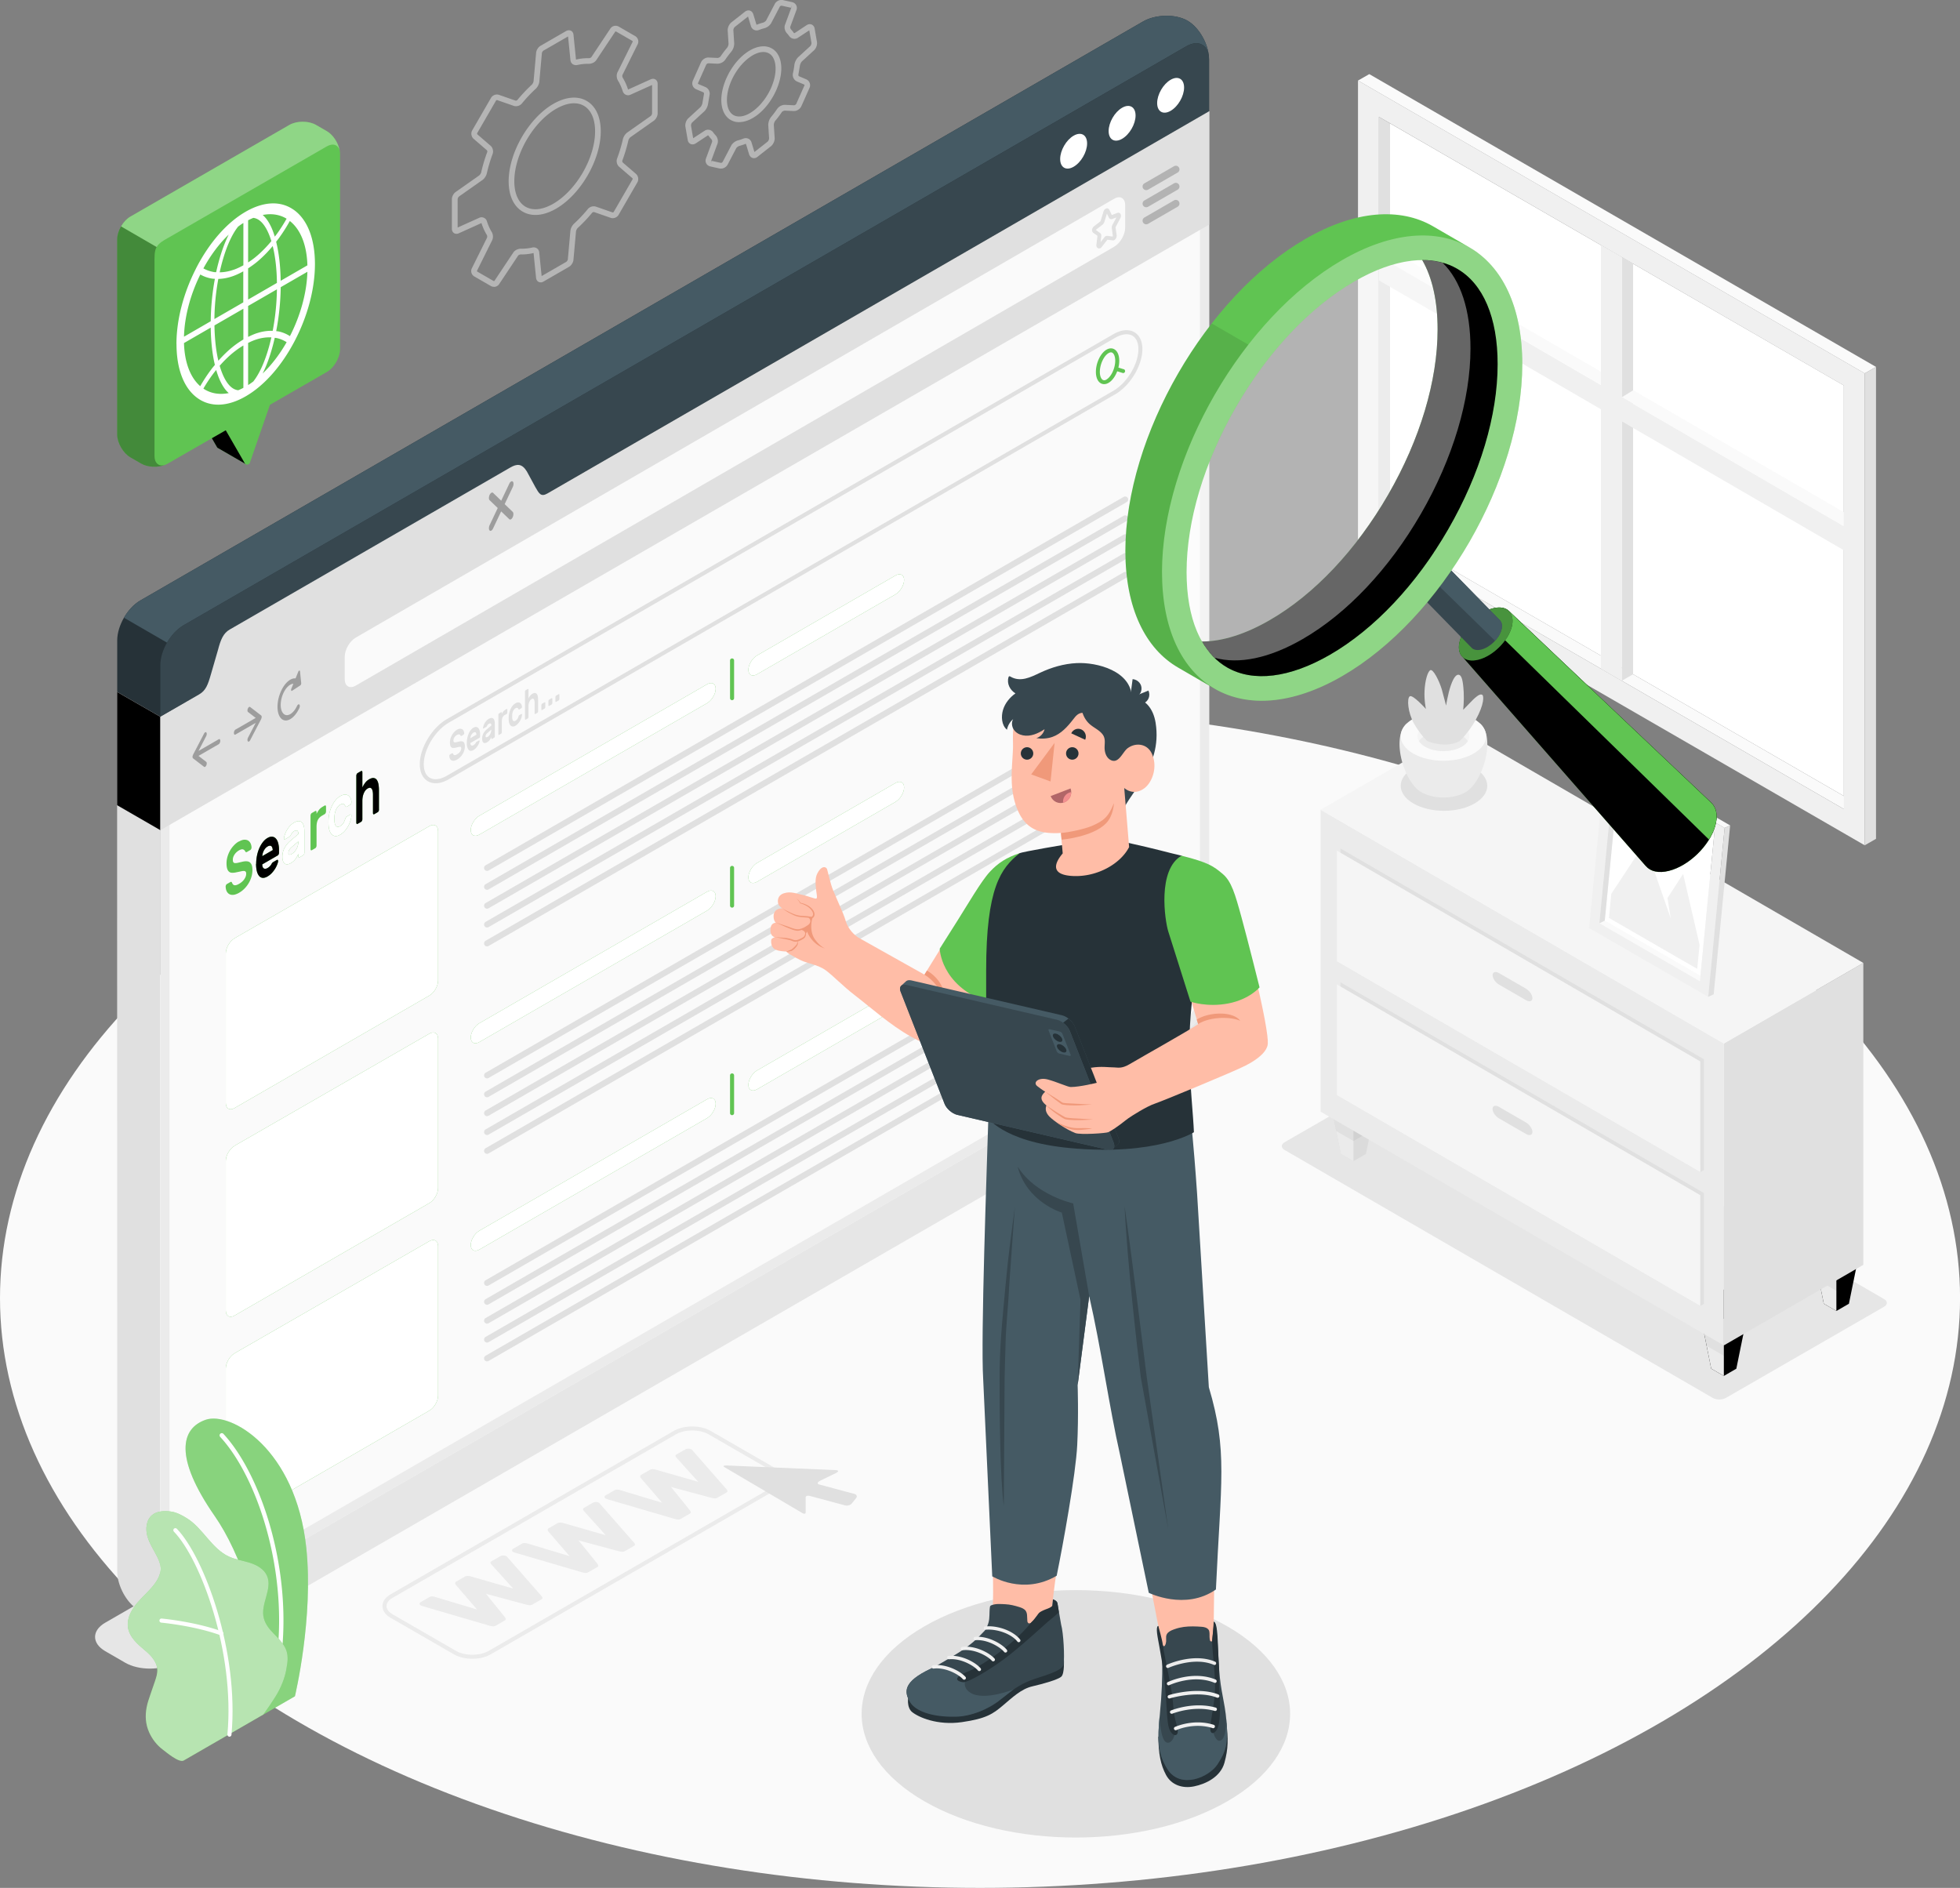 <svg xmlns="http://www.w3.org/2000/svg" viewBox="0 0 376.89 363" xmlns:v="https://vecta.io/nano"><rect x="0" y="0" width="376.89" height="363" fill="#808080" stroke="none"/><style><![CDATA[.Z{fill:#60c452}.a{fill:#e0e0e0}.b{fill:#fff}.c{fill:#fafafa}.d{opacity:.6}.e{fill:#ebebeb}.f{fill:#263238}.g{fill:#37474f}.h{fill:#455a64}.i{fill:#f0f0f0}.j{opacity:.05}.k{opacity:.3}.l{fill:#ffbda7}.m{fill:#f0997a}.n{fill:#f5f5f5}]]></style><ellipse cx="188.45" cy="249.59" rx="188.45" ry="113.41" class="c"/><path d="M237.3 196.61l-3.86-2.23c-2.62-1.51-6.86-1.51-9.47 0L20.23 312.01c-2.6 1.5-2.6 3.96 0 5.47l3.86 2.23c2.6 1.5 6.87 1.5 9.47 0l61.89-35.73 66.63-38.47 75.22-43.43c2.6-1.5 2.6-3.96 0-5.47zm94.59 72.17l30.4-17.52c.71-.41.71-1.07 0-1.48l-82.32-47.67c-.71-.41-1.85-.41-2.56 0l-30.4 17.52c-.71.41-.71 1.07 0 1.48l82.32 47.67c.71.41 1.85.41 2.56 0z" fill="#e6e6e6"/><use href="#B" class="a"/><use href="#B" class="j"/><path d="M331.48 264.56v-10.94l-4.92-2.84 2.49 12.38 2.43 1.4z" class="e"/><path d="M326.56 250.78l1.61 8 3.31 1.91 3.3-1.91 1.62-8-4.92-2.84-4.92 2.84z" class="j"/><use href="#C" class="a"/><use href="#C" class="j"/><path d="M353.12 252.07v-10.94l-4.92-2.85 2.5 12.39 2.42 1.4z" class="e"/><path d="M348.2 238.28l1.61 8 3.31 1.91 3.3-1.9 1.63-8.01-4.93-2.84-4.92 2.84zm-92.86-28.8l2.49 12.39 2.43 1.4 2.4-1.39 2.52-12.4-4.92-2.84-4.92 2.84z" class="j"/><path d="M260.26 223.27v-10.94l-4.92-2.85 2.49 12.39 2.43 1.4z" class="e"/><path d="M255.34 209.48l1.61 8 3.31 1.91 3.29-1.9 1.63-8.01-4.92-2.84-4.92 2.84z" class="j"/><path d="M331.48 258.69l26.82-15.49v-58.05l-26.82 15.49v58.05z" class="a"/><path d="M331.48 200.64l-77.54-44.95v58.06l77.54 44.94v-58.05z" class="e"/><path d="M253.94 155.69l77.54 44.95 26.82-15.49-77.54-44.94-26.82 15.48z" class="n"/><path d="M327.65 229.39l-69.88-40.51v21.3l-.7.41 69.87 40.52.71-.41v-21.31z" class="a"/><path d="M326.94 229.8l-69.87-40.52v21.31l69.87 40.52V229.8z" class="n"/><path d="M293.44 215.83l-5.21-3.01c-.68-.39-1.23-.21-1.23.4s.55 1.42 1.23 1.81l5.21 3.01c.68.39 1.23.21 1.23-.4s-.55-1.42-1.23-1.81zm34.21-12.16l-69.88-40.52v21.31l-.7.4 69.88 40.52.7-.41v-21.3z" class="a"/><path d="M326.94 204.08l-69.87-40.52v21.3l69.88 40.52-.01-21.3z" class="n"/><path d="M293.45 190.11l-5.21-3.01c-.68-.39-1.23-.21-1.23.4s.55 1.42 1.23 1.81l5.21 3.01c.68.39 1.23.21 1.22-.4 0-.61-.55-1.42-1.23-1.81zm-21.67-42.42c-3.25 1.88-3.25 4.92 0 6.8s8.52 1.88 11.77 0 3.25-4.92 0-6.8-8.52-1.88-11.77 0z" class="a"/><path d="M282.85 151.5c2.83-2.89 4.5-10.1 1.73-12.4h-14.05c-2.76 2.29-1.1 9.5 1.73 12.39.02.03.05.05.08.08l.1.1a3.03 3.03 0 0 0 .26.23c.02.02.05.04.07.05.07.05.14.11.21.16.12.09.24.17.37.23 2.33 1.34 6.11 1.34 8.43 0h0c.12-.07.25-.15.37-.24.07-.05.13-.1.2-.15.03-.02.06-.04.08-.07a2.62 2.62 0 0 0 .25-.22c.04-.04.08-.07.11-.11.02-.02.05-.04.07-.07z" class="e"/><path d="M271.75 138.19c-3.21 1.85-3.21 4.85 0 6.7s8.41 1.85 11.61 0c3.21-1.85 3.21-4.85 0-6.7s-8.41-1.85-11.61 0z" class="c"/><path d="M274.02 139.5c-1.95 1.13-1.95 2.95 0 4.08s5.11 1.13 7.06 0 1.95-2.95 0-4.08-5.11-1.13-7.06 0z" class="n"/><path d="M281.09 141.43c-1.95-1.13-5.11-1.13-7.06 0-.54.31-.93.68-1.17 1.07.24.39.63.76 1.17 1.07 1.95 1.13 5.11 1.13 7.06 0 .54-.31.93-.68 1.17-1.07-.24-.39-.63-.76-1.17-1.07z" class="e"/><path d="M274.45 142.51s-1.38-1.31-2.56-3.4-1.4-4.88-.79-5.23c.61-.34 3.09 2.44 3.09 2.44s-.37-1.7-.26-3.56c.1-1.86.56-3.55 1.09-3.89s1.72 2 2.23 3.7l.82 3.1s.35-2.3.92-3.91c.62-1.76 1.18-2.16 1.62-1.99s.72 1 .85 3.35c.09 1.64-.1 3.36-.1 3.36l1.85-1.9c1.07-1.03 1.52-1.17 1.83-.97.3.2.39 1.79-1.26 4.78-1.46 2.64-3.12 4.11-3.12 4.11s-2.29 1.48-6.2 0z" class="a"/><path d="M327.93 188.19l-1.05.5-19.34-11.16 1.04-.51 19.35 11.17z" class="c"/><path d="M308.58 177.02l18.4 10.62 2.68-27.52-18.4-10.62-2.68 27.52z" class="b"/><path d="M305.57,178.44l22.9,13.22,3.16-32.46-22.9-13.22-3.16,32.46Zm4.75-29.49l19.34,11.17-2.78,28.58-19.34-11.17,2.78-28.58Z" class="i"/><path d="M307.54 177.53l1.04-.51 2.68-27.52-.94-.55-2.78 28.58z" class="a"/><path d="M308.73 145.98l1.06-.49 22.9 13.22-1.06.49-22.9-13.22z" class="c"/><path d="M332.69 158.71l-1.06.49-3.16 32.47 1.06-.49 3.16-32.47z" class="a"/><path d="M309.39 176.5l16.97 9.79.45-4.63-3.16-13.63-3.01 4.65.63 3.92-5.02-14.45-6.41 9.71-.45 4.64zm14.52-14.2c.69.4 1.2 1.34 1.12 2.1-.07.76-.7 1.05-1.39.65s-1.19-1.34-1.12-2.1.7-1.05 1.39-.65z" class="i"/><path d="M267.29 102.64l87.26 50.41V74.11l-87.26-50.39v78.92z" class="b"/><path d="M356.68 154.29l-2.13 1.27-89.39-51.64 2.13-1.28 89.39 51.65z" class="c"/><path d="M261.13 106.24l97.44 56.29V71.79l-97.44-56.3v90.75zm4.03-83.77l89.39 51.65v81.45l-89.39-51.65V22.47z" class="i"/><path d="M265.16 103.92l2.13-1.28V23.72l-2.13-1.25v81.45z" class="a"/><path d="M261.13 15.49l2.17-1.24 97.44 56.3-2.17 1.24-97.44-56.3z" class="c"/><path d="M360.74 70.55l-2.17 1.24v90.74l2.17-1.24V70.55z" class="a"/><path d="M352.77 97.47v2.5l-87.61-50.7 2.13-1.28 85.48 49.48z" class="c"/><path d="M314.03 50.68l-2.17-1.25v81.46l2.17-1.24V50.68z" class="a"/><g class="i"><path d="M307.84 47.12l4.02 2.31v81.46l-4.02-2.33V47.12z"/><path d="M265.16 49.27v4.64l89.43 51.91v-4.64l-89.43-51.91z"/></g><path d="M311.86 76.38l2.17-1.33 40.52 23.44v2.69l-42.69-24.8z" class="c"/><path d="M35.25 309.45c-.06.02-1.12.82-3.47 1.05-1.82.18-3.72-.1-5.09-.89-2.31-1.33-4.15-4.68-4.15-7.5l-.02-147.3 8.31 4.8v147.28c0 2 1.01 3.16 2.46 3.16.2 0 1-.06 1.96-.6z" class="a"/><path d="M232.5 190.46c0 2.82-1.96 6.25-4.42 7.66L35.25 309.45c-2.43 1.41-4.41.26-4.41-2.56V137.83l12.17-7.03L168 58.64l64.5-37.25v169.07z" class="c"/><path d="M230.74 24.43v166.03c0 2.19-1.65 5.06-3.54 6.14L34.37 307.94c-.55.32-.92.37-1.09.37-.6 0-.69-.88-.69-1.4V138.84l11.3-6.52 62.84-36.28 62.15-35.88 61.87-35.73m1.75-3.04L168 58.64 43.01 130.8l-12.17 7.03V306.9c0 2 1 3.16 2.45 3.16.59 0 1.26-.19 1.97-.6l192.83-111.33c2.45-1.41 4.42-4.84 4.42-7.66V21.39h0z" class="e"/><path d="M22.54 133.05v-9.92c0-2.82 1.98-6.25 4.42-7.66L219.78 4.14c2.44-1.41 6.28-1.48 8.57-.16s4.15 4.68 4.14 7.5v9.91c.01 2.82-201.66 116.44-201.66 116.44l-8.3-4.78z" class="f"/><path d="M232.45 10.76c-.31-2.29-2.17-3.13-4.37-1.84L35.25 120.26c-1.21.71-2.31 1.92-3.13 3.31l-8.29-4.8c.82-1.39 1.9-2.58 3.12-3.29L219.79 4.14c2.43-1.41 6.27-1.49 8.56-.16 2.1 1.23 3.84 4.13 4.11 6.78z" class="h"/><path d="M232.49 11.47v9.91l-64.5 37.25L43 130.79l-12.17 7.03v-9.91c0-2.82 1.98-6.25 4.41-7.66L228.08 8.92c2.43-1.41 4.41-.27 4.41 2.55z" class="g"/><g class="b"><use href="#D"/><use href="#D" x="-9.33" y="5.38"/><use href="#D" x="-18.65" y="10.75"/></g><use href="#E" class="a"/><use href="#E" opacity=".15"/><path d="M38.33 133.49c1.23-.71 1.65-1.8 2.24-3.88l1.36-4.69c.49-1.88 1-3.17 2.25-3.88l53.97-31.16c1.24-.71 2.21-.79 3.16.77l1.64 3.02c.7 1.22 1.06 1.93 2.29 1.22l41.9-24.19 85.36-49.31v21.8L30.84 159.63v-21.8l7.5-4.34" class="a"/><path d="M42.05 142.15l-3.88 2.24 1.48-2.85c.13-.25.14-.56.03-.7s-.31-.04-.44.21l-2.11 4.05v.02l-.06.15c0 .02-.01.03-.02.05a.76.76 0 0 0-.03.21c0 .07.01.13.03.18 0 .01.01.02.02.03.02.03.03.06.06.08l2.11 1.62c.06.05.13.04.21 0 .09-.05.17-.16.23-.3.11-.27.1-.56-.03-.66l-1.48-1.14 3.88-2.24c.17-.1.31-.4.31-.66s-.14-.4-.31-.3zm3.24-1.87l3.88-2.24-1.48-1.14c-.13-.1-.14-.4-.03-.66.11-.27.31-.4.44-.3l2.11 1.62c.02.02.04.05.06.08 0 .01.01.02.02.03.02.05.03.11.03.18a.76.76 0 0 1-.03.21c0 .02-.01.03-.02.05-.02.05-.03.1-.06.15v.02l-2.11 4.05c-.06.11-.13.2-.21.24-.09.05-.17.04-.23-.03-.11-.13-.1-.45.03-.7l1.48-2.85-3.88 2.24c-.17.1-.31-.03-.31-.3s.14-.56.31-.66zm12.4-11.19c-.02-.23-.23-.2-.33.05l-.53 1.3c-.91-.1-2.01.79-2.75 2.36-.96 2.04-.96 4.44 0 5.37.48.46 1.11.47 1.74.1.63-.36 1.26-1.1 1.74-2.12.12-.26.12-.56 0-.68s-.32 0-.44.26c-.72 1.52-1.89 2.2-2.6 1.5-.72-.69-.72-2.49 0-4.01.51-1.08 1.25-1.72 1.89-1.76l-.4.98c-.1.25 0 .49.15.38l1.58-1.03c.11-.07.19-.27.18-.43l-.23-2.27zm39.36-32.17l1.56-3.29c.18-.39.18-.85 0-1.03s-.48 0-.67.38l-1.56 3.29-1.56-1.5c-.18-.18-.48 0-.67.38-.18.39-.18.85 0 1.03l1.56 1.5-1.56 3.29c-.18.39-.18.85 0 1.03.09.09.21.09.33.02s.24-.21.33-.4l1.56-3.29 1.56 1.5c.09.09.21.09.33.02s.24-.21.33-.4c.18-.39.18-.85 0-1.03l-1.56-1.5z" class="k"/><path d="M66.29 130.59v-4.31c0-1.36.95-3.01 2.13-3.69l145.81-84.37c1.17-.68 2.13-.13 2.13 1.23v4.31c0 1.36-.95 3.01-2.13 3.69L68.42 131.82c-1.18.68-2.13.13-2.13-1.23z" class="c"/><path d="M211.33 47.77c-.07 0-.13-.01-.19-.04-.18-.08-.36-.28-.32-.64l.21-1.75-.82-.59c-.14-.1-.22-.27-.23-.47 0-.28.14-.58.35-.74l1.25-.96s.04-.04.06-.1l.56-1.83c.1-.34.35-.57.63-.59.21-.02.4.1.49.29l.47 1 1.06-.41c.21-.08.42-.03.56.13.18.21.19.55.03.86l-.9 1.7-.03.1.21 1.53c.04.3-.1.6-.27.77-.14.15-.32.22-.49.19l-1.02-.13-1.1 1.41c-.16.2-.34.27-.5.27zm-.6-3.55l.82.59c.17.12.25.34.22.59l-.14 1.16.74-.94c.15-.2.35-.3.56-.27l1.02.13s.04-.09.04-.11l-.21-1.54c-.02-.18.02-.38.11-.55l.79-1.48-.81.31c-.26.1-.53-.01-.65-.26l-.37-.78-.5 1.63c-.06.19-.17.36-.31.47l-1.25.96-.06.1z" class="a"/><g opacity=".2"><path d="M220.41 36.56c-.24 0-.48-.13-.61-.35-.19-.34-.08-.76.26-.96l5.69-3.29c.34-.19.76-.08.96.26.19.34.08.76-.26.96l-5.69 3.29a.73.73 0 0 1-.35.09z"/><use href="#F"/><use href="#F" y="3.28"/></g><g class="Z"><path d="M45.93 161.82c.4-.23.75-.35 1.05-.36s.56.05.76.18.35.32.46.55c.1.24.16.49.17.74a.67.67 0 0 1-.07.31c-.05.1-.11.17-.17.2l-.62.36c-.1.06-.18.07-.23.04s-.1-.08-.14-.16a.69.69 0 0 0-.41-.36c-.18-.06-.45 0-.81.21a2.66 2.66 0 0 0-.44.33c-.14.13-.26.27-.37.43s-.19.32-.25.49-.09.34-.09.52c0 .21.03.37.09.47s.15.16.29.18c.13.02.31 0 .53-.04l.82-.19c.36-.09.67-.13.92-.11.26.01.47.08.63.21a1.2 1.2 0 0 1 .37.56c.08.25.12.56.12.93a4.55 4.55 0 0 1-.18 1.25c-.12.42-.29.82-.51 1.2a5.48 5.48 0 0 1-.81 1.07c-.32.33-.68.61-1.08.84-.33.19-.65.31-.95.37-.3.05-.57.03-.81-.07-.23-.1-.42-.27-.57-.52-.14-.25-.22-.57-.24-.96a.67.67 0 0 1 .07-.31c.05-.1.11-.17.17-.2l.63-.36c.1-.06.18-.08.23-.05.05.02.1.08.13.17.04.1.09.19.15.27s.14.14.24.18c.1.03.23.04.38 0 .15-.03.34-.11.57-.24.18-.1.35-.22.52-.36a2.73 2.73 0 0 0 .44-.46 2.56 2.56 0 0 0 .3-.53 1.53 1.53 0 0 0 .12-.6c0-.21-.04-.34-.13-.42-.08-.08-.21-.12-.38-.11-.17 0-.38.04-.63.1l-.87.18c-.3.06-.56.08-.78.06s-.41-.1-.55-.24c-.15-.14-.25-.33-.33-.59-.07-.26-.11-.59-.11-1a4.43 4.43 0 0 1 .18-1.24 5.34 5.34 0 0 1 .49-1.18 5 5 0 0 1 .75-1.01c.29-.31.6-.56.93-.75z"/><use href="#G"/></g><use href="#G" opacity=".2"/><use href="#H" class="Z"/><use href="#H" opacity=".4" class="b"/><g class="Z"><path d="M61.88 156.87a1.87 1.87 0 0 0-.77.81c-.16.33-.24.78-.24 1.33v3.57a.66.66 0 0 1-.07.3c-.05.1-.1.17-.17.21l-.68.39c-.07.04-.12.03-.17-.01-.05-.05-.07-.12-.07-.22v-6.41a.66.66 0 0 1 .07-.3c.05-.1.1-.17.17-.21l.68-.39c.07-.04.12-.03.17.01.05.05.07.12.07.22v.32c.15-.31.32-.57.49-.8.18-.22.41-.41.69-.58l.4-.23c.07-.04.12-.03.17.01.05.05.07.12.07.22v.91a.66.66 0 0 1-.07.3c-.05.1-.1.17-.17.21l-.58.34z"/><use href="#I"/></g><use href="#I" class="b d"/><use href="#J" class="Z"/><use href="#J" opacity=".2"/><g class="a"><path d="M83.77 150.6c-.55 0-1.05-.13-1.5-.39-1-.58-1.55-1.74-1.55-3.27 0-3.12 2.34-7.01 5.21-8.67l128.14-74c1.53-.88 2.97-1.02 4.05-.4 1 .58 1.55 1.74 1.55 3.27 0 3.12-2.34 7.01-5.22 8.67L86.32 149.82c-.9.52-1.77.78-2.55.78zm132.86-86.33c-.65 0-1.4.23-2.17.67l-128.14 74c-2.66 1.54-4.83 5.13-4.83 8.01 0 1.24.41 2.17 1.17 2.6.82.47 2.02.33 3.28-.4l128.13-74c2.66-1.54 4.83-5.13 4.83-8.01 0-1.24-.41-2.17-1.17-2.6-.32-.18-.69-.27-1.11-.27zM87.84 140.33c.23-.13.43-.2.61-.21.18 0 .32.03.44.11s.21.18.27.32.09.28.1.43c0 .06 0 .12-.04.18-.03.06-.06.1-.1.12l-.36.21c-.06.03-.1.04-.13.02s-.06-.05-.08-.09a.43.43 0 0 0-.23-.21c-.11-.04-.26 0-.47.12a1.57 1.57 0 0 0-.26.19c-.08.08-.15.16-.21.25a1.11 1.11 0 0 0-.14.29c-.03.1-.05.2-.05.3 0 .12.02.21.05.27s.09.09.17.1a1.19 1.19 0 0 0 .31-.02l.48-.11a2.35 2.35 0 0 1 .54-.07.63.63 0 0 1 .37.12c.1.08.17.18.21.33.05.14.07.32.07.54 0 .24-.03.48-.1.72a3.08 3.08 0 0 1-.3.7c-.13.22-.28.43-.47.62s-.39.36-.63.49c-.19.11-.38.18-.55.21-.18.03-.33.02-.47-.04s-.25-.16-.33-.3-.13-.33-.14-.56c0-.06 0-.12.04-.18.03-.06.06-.1.1-.12l.36-.21c.06-.03.1-.04.13-.03s.06.05.08.1.05.11.09.16c.03.05.08.08.14.1s.13.02.22 0a1.07 1.07 0 0 0 .33-.14 2.73 2.73 0 0 0 .3-.21c.1-.08.18-.17.25-.27s.13-.2.18-.31c.04-.11.07-.22.07-.34s-.02-.2-.07-.25-.12-.07-.22-.06c-.1 0-.22.02-.36.06s-.31.07-.5.11a1.47 1.47 0 0 1-.45.04.5.5 0 0 1-.32-.14.74.74 0 0 1-.19-.34c-.04-.15-.06-.34-.06-.58s.03-.48.1-.72.16-.47.28-.68.27-.41.43-.59c.17-.18.35-.32.54-.44z"/><path d="M89.77 142.8a4.48 4.48 0 0 1 .09-.89c.06-.3.14-.57.25-.83s.24-.49.4-.69.33-.36.53-.47c.19-.11.37-.16.53-.14a.63.63 0 0 1 .4.21c.11.12.2.29.26.5s.09.45.09.72v.36c0 .06-.01.12-.04.18s-.06.1-.1.12l-1.73 1c0 .12.02.22.05.3.03.07.08.13.13.16.06.03.12.04.19.03.07 0 .15-.04.22-.08.11-.06.2-.13.27-.21a.91.91 0 0 0 .17-.23l.09-.14c.02-.03.06-.06.1-.08l.41-.24s.07-.02.1 0c.03.03.04.07.04.13 0 .08-.03.19-.08.33a2.87 2.87 0 0 1-.23.47 2.8 2.8 0 0 1-.37.5 2.24 2.24 0 0 1-.51.41c-.19.11-.37.16-.53.15a.55.55 0 0 1-.4-.21c-.11-.13-.19-.31-.25-.53a3.26 3.26 0 0 1-.09-.82zm1.27-1.93c-.1.06-.19.13-.26.22s-.13.18-.18.28-.09.2-.11.3c-.03.1-.04.19-.05.28l1.17-.68c0-.08-.02-.15-.04-.23a.48.48 0 0 0-.09-.19c-.04-.05-.1-.07-.17-.08-.07 0-.16.03-.27.09zm1.84-.92c.01-.12.05-.26.1-.41.05-.16.12-.32.21-.48s.2-.32.34-.47c.13-.15.29-.27.46-.37s.33-.16.48-.17c.14 0 .26.02.37.1.1.08.18.21.23.39.06.18.08.4.08.67v2.34c0 .06-.01.12-.04.18s-.06.1-.1.12l-.39.23s-.07.02-.1 0c-.03-.03-.04-.07-.04-.13v-.26c-.07.2-.18.39-.31.58-.14.19-.31.34-.52.46-.15.09-.28.13-.4.14-.12 0-.22-.02-.3-.09a.6.6 0 0 1-.18-.29c-.04-.13-.06-.28-.06-.46 0-.37.08-.7.25-1.01s.39-.58.68-.81l.84-.71c0-.22-.05-.35-.14-.38-.09-.04-.21-.02-.35.06a.69.69 0 0 0-.2.17c-.05.06-.09.14-.14.23-.03.06-.06.11-.09.14s-.05.05-.09.07l-.48.28s-.06.02-.09 0c-.02-.02-.03-.06-.03-.11zm.86 1.75c.12-.07.22-.15.31-.26.09-.1.17-.22.23-.34s.11-.24.14-.37c.03-.12.05-.24.05-.35v-.08l-.7.6c-.14.12-.24.23-.31.34a.69.69 0 0 0-.09.34c0 .11.04.17.11.18.07 0 .16-.01.26-.07zm3.35-4.24a1.02 1.02 0 0 0-.45.47c-.09.19-.14.45-.14.77v2.07c0 .06-.01.12-.04.18s-.06.1-.1.12l-.39.23s-.07.02-.1 0c-.03-.03-.04-.07-.04-.13v-3.71c0-.06.01-.12.04-.17.03-.06.06-.1.1-.12l.39-.23s.07-.02.1 0c.03.03.04.07.04.13v.18c.09-.18.19-.33.29-.46s.24-.24.4-.34l.23-.13s.07-.02.1 0c.03.03.04.07.04.13v.53c0 .06-.01.12-.04.18s-.06.1-.1.12l-.34.19zm1.41.02l-.01.28.01.27a1.17 1.17 0 0 0 .07.38c.04.1.09.16.14.2.06.04.12.06.19.05.07 0 .14-.03.21-.07a.96.96 0 0 0 .22-.16c.06-.06.11-.11.15-.18a1.28 1.28 0 0 0 .11-.2l.09-.22.07-.18c.03-.06.06-.11.1-.13l.39-.23s.07-.02.1 0 .04.07.04.13c0 .11-.03.26-.08.45a2.75 2.75 0 0 1-.23.59 3.4 3.4 0 0 1-.39.6c-.16.19-.35.35-.57.48-.19.11-.36.16-.51.15-.15 0-.28-.07-.4-.17-.11-.1-.2-.25-.26-.43s-.1-.39-.12-.63l-.01-.31.01-.33c.01-.25.05-.51.11-.77.07-.26.15-.51.26-.74a2.93 2.93 0 0 1 .4-.63 1.9 1.9 0 0 1 .51-.44c.22-.13.41-.19.57-.18s.29.06.39.15.18.2.23.33a1.31 1.31 0 0 1 .08.36c0 .06 0 .11-.04.17-.03.06-.06.1-.1.12l-.39.23s-.07.02-.1-.02c-.03-.03-.05-.07-.07-.1-.03-.05-.06-.09-.09-.12s-.06-.06-.11-.07c-.04-.02-.09-.02-.15 0-.06.01-.13.04-.22.09-.07.04-.14.1-.21.17s-.13.16-.19.27-.1.23-.14.37-.06.29-.07.46zm4.97-.73c0 .06-.01.12-.04.18s-.06.1-.1.12l-.39.23s-.07.02-.1 0c-.03-.03-.04-.07-.04-.13v-2.02c0-.32-.05-.55-.14-.68-.1-.14-.25-.15-.45-.03-.18.1-.33.28-.43.54-.11.25-.16.54-.16.86v2.02c0 .06-.01.12-.04.18s-.06.1-.1.12l-.39.23s-.07.02-.1 0c-.03-.03-.04-.07-.04-.13v-5.23c0-.06.01-.12.04-.18s.06-.1.1-.12l.39-.23s.07-.02.1 0c.03.03.04.07.04.13v1.7c.09-.19.19-.37.32-.53a1.3 1.3 0 0 1 .43-.38c.21-.12.39-.17.53-.15a.48.48 0 0 1 .34.21c.09.12.15.28.18.49a3.62 3.62 0 0 1 .05.68v2.14z"/><use href="#K"/><use href="#K" x="1.35" y="-0.78"/><use href="#K" x="2.7" y="-1.56"/></g><g class="Z"><path d="M216.09 71l-1.03-.32c.11-.44.16-.88.16-1.32 0-1.05-.34-1.85-.94-2.2-.44-.26-.97-.23-1.5.07-1.15.66-2.05 2.54-2.05 4.27 0 1.05.34 1.85.94 2.19a1.24 1.24 0 0 0 .65.17c.27 0 .56-.08.85-.25.69-.4 1.29-1.24 1.66-2.22l1.03.32s.08.02.11.02a.37.37 0 0 0 .36-.27.39.39 0 0 0-.25-.48zm-3.3 1.97c-.29.17-.53.19-.74.07-.34-.2-.56-.79-.56-1.53 0-1.44.77-3.09 1.67-3.61.17-.1.32-.15.46-.15.1 0 .19.02.27.07.34.2.56.79.56 1.53 0 1.44-.77 3.09-1.67 3.61z"/><use href="#L"/></g><use href="#L" class="b d"/><use href="#M" class="Z"/><use href="#M" class="b d"/><use href="#N" class="Z"/><use href="#N" class="b d"/><use href="#O" class="Z"/><g class="a"><use href="#P"/><use href="#P" y="3.63"/><use href="#P" y="7.26"/><use href="#P" y="10.88"/><use href="#P" y="14.51"/></g><use href="#L" y="39.9" class="Z"/><use href="#L" y="39.9" class="b d"/><use href="#M" y="39.89" class="Z"/><use href="#M" y="39.89" class="b d"/><use href="#N" y="39.9" class="Z"/><use href="#N" y="39.9" class="b d"/><use href="#O" y="39.89" class="Z"/><g class="a"><use href="#P" y="39.89"/><path d="M93.66 210.98a.56.56 0 0 1-.5-.29c-.16-.28-.06-.63.21-.79l122.7-70.84c.28-.16.63-.06.79.21.16.28.06.63-.21.79L93.95 210.9c-.09.05-.19.08-.29.08z"/><use href="#P" y="47.15"/><use href="#P" y="50.78"/><use href="#P" y="54.4"/></g><use href="#L" y="79.8" class="Z"/><use href="#L" y="79.8" class="b d"/><use href="#Q" class="Z"/><use href="#Q" class="b d"/><use href="#N" y="79.8" class="Z"/><use href="#N" y="79.8" class="b d"/><use href="#O" y="79.79" class="Z"/><g class="a"><use href="#P" y="79.79"/><path d="M93.66 250.88a.56.56 0 0 1-.5-.29c-.16-.28-.06-.63.21-.79l122.7-70.84c.28-.16.63-.06.79.21.16.28.06.63-.21.79L93.95 250.8c-.09.05-.19.08-.29.08z"/><use href="#P" y="87.05"/><use href="#P" y="90.68"/><use href="#P" y="94.3"/></g><use href="#R" class="Z"/><use href="#R" class="k"/><path d="M65.39 29.63c0-1.63-1.14-3.61-2.55-4.42l-2.08-1.2c-1.41-.81-3.69-.81-5.1 0L25.08 41.63c-1.41.81-2.55 2.79-2.55 4.42v37.47c0 1.63 1.14 3.61 2.55 4.42l2.08 1.2c1.41.81 3.69.81 5.1 0l11.15-6.41 3.65 6.33a.55.55 0 0 0 .99-.09l3.86-11.14 10.93-6.3c1.41-.81 2.55-2.79 2.55-4.42V29.63z" class="Z"/><path d="M22.53 83.52c0 1.63 1.14 3.61 2.55 4.42l2.08 1.2c1.27.74 3.26.8 4.67.21-1.2.45-2.12-.22-2.12-1.68V50.89c0-1.49-.06-2.6.41-3.4l-6.84-3.97c-.46.8-.75 1.7-.75 2.52v37.47z" class="k"/><g class="b"><path d="M65.3 28.9c-.3-1.08-1.29-1.43-2.46-.75L32.26 45.78c-.7.4-1.69.91-2.14 1.72l-6.84-3.96c.46-.81 1.1-1.5 1.8-1.9l30.57-17.63c1.42-.81 3.7-.81 5.11 0l2.08 1.2c1.2.69 2.21 2.24 2.46 3.69z" class="k"/><path d="M33.94 66.14c0 4.74 1.38 8.4 3.9 10.3 2.51 1.9 5.86 1.82 9.41-.24 3.56-2.05 6.9-5.83 9.41-10.63s3.9-10.06 3.9-14.8-1.38-8.4-3.9-10.3c-.03-.03-.07-.05-.11-.08-.07-.05-.14-.1-.21-.14-2.47-1.67-5.7-1.5-9.1.46-3.54 2.04-6.87 5.8-9.38 10.58l-.03.06c-.06.11-.12.22-.17.34-2.4 4.71-3.73 9.85-3.73 14.47zM45.8 43.56c.29-.22.59-.43.89-.62.04-.02.07-.04.11-.07v8.14c-.55.3-1.09.57-1.63.77-.09.04-.18.07-.26.09-.92.32-1.81.48-2.67.49a35.9 35.9 0 0 1 .79-3.02c.78-2.53 1.74-4.5 2.77-5.79zm-3.38 5.51c-.32 1.04-.61 2.14-.86 3.27-.11-.01-.23 0-.34-.02-.07 0-.15-.02-.23-.04a6.21 6.21 0 0 1-1.88-.67c1.4-2.56 3.05-4.77 4.87-6.5-.57 1.14-1.1 2.47-1.56 3.97zm5.29 2.53c.58-.38 1.16-.79 1.73-1.26.08-.07.17-.14.27-.23.94-.81 1.86-1.75 2.73-2.8.5 2 .78 4.42.81 7.09l-5.54 3.2v-6.01zm5.54 4.04a46.3 46.3 0 0 1-.81 7.97 8.56 8.56 0 0 0-2.73.36c-.1.03-.19.06-.27.08-.57.18-1.14.44-1.73.73v-5.95l5.54-3.2zm-6.46 9.64c-.58.35-1.17.74-1.74 1.18-.11.08-.19.15-.27.21-.96.77-1.9 1.68-2.79 2.69-.46-1.93-.71-4.25-.75-6.79l5.56-3.21v5.91zm-5.56-3.93a45.6 45.6 0 0 1 .75-7.72c.9-.02 1.83-.19 2.79-.53l.27-.1c.57-.22 1.16-.5 1.74-.83v5.97l-5.56 3.21zm7.46-19.46c1.03.1 1.99.96 2.77 2.59.27.56.51 1.19.72 1.88a23.33 23.33 0 0 1-2.62 2.71c-.08.07-.17.14-.26.22-.52.44-1.05.82-1.59 1.17v-8.1s.06-.03.09-.05a11.75 11.75 0 0 1 .89-.41zm1.81-.55c1.7-.34 3.27-.1 4.61.71a31.11 31.11 0 0 1-1.73 2.74c-.08.11-.15.21-.23.31-.1.14-.21.27-.31.4-.23-.74-.48-1.42-.77-2.01-.47-.96-.99-1.68-1.57-2.16zm5.23 1.15c2.08 1.64 3.27 4.64 3.38 8.53l-5.14 2.97c-.04-2.83-.34-5.39-.87-7.51l.45-.58c.08-.1.16-.21.24-.33a30.39 30.39 0 0 0 1.94-3.08zm3.38 9.76c-.12 4.11-1.37 8.5-3.36 12.38a6.5 6.5 0 0 0-1.95-.85 2.05 2.05 0 0 0-.24-.05c-.15-.03-.3-.04-.45-.06a48.03 48.03 0 0 0 .87-8.45l5.14-2.97zm-3.99 13.54c-1.31 2.29-2.87 4.36-4.62 6.03.57-1.14 1.1-2.47 1.56-3.97a35.06 35.06 0 0 0 .77-2.9c.1.02.21.02.31.04.08.02.15.03.23.05.62.15 1.2.41 1.74.75zm-6.43 7.57c-.29.22-.59.43-.89.62l-.09.06v-8.1c.53-.27 1.07-.5 1.59-.67.09-.03.17-.05.26-.08.91-.26 1.78-.36 2.62-.32-.21.93-.45 1.84-.72 2.71-.78 2.53-1.74 4.5-2.77 5.79zm-2.89 1.67c-1.03-.1-1.99-.96-2.77-2.59-.3-.62-.56-1.33-.79-2.11.86-.98 1.75-1.85 2.67-2.59.08-.07.17-.13.26-.2a15.15 15.15 0 0 1 1.63-1.11v8.14s-.07.04-.11.06a11.75 11.75 0 0 1-.89.41zm-1.81.55c-1.86.37-3.53.05-4.88-.86.59-1.01 1.22-1.97 1.89-2.86.08-.11.16-.21.23-.3.11-.14.23-.28.34-.42.25.85.53 1.61.86 2.28.47.96.99 1.68 1.56 2.16zm-5.49-1.33c-1.86-1.62-3.01-4.49-3.12-8.29l5.14-2.97c.04 2.69.31 5.13.8 7.17l-.47.57a5.33 5.33 0 0 0-.24.32c-.75.99-1.45 2.06-2.1 3.19zm-3.12-9.52c.1-3.84 1.21-8.05 3.14-11.95a6.48 6.48 0 0 0 2.09.76c.08.01.16.03.24.04.15.02.31.02.47.03-.49 2.63-.77 5.41-.8 8.16l-5.14 2.97z"/></g><g opacity=".55" class="a"><path d="M94.98 55.15a1.2 1.2 0 0 1-.6-.16l-3.17-1.83c-.55-.32-.76-1.01-.48-1.57l2.92-5.88c.06-.13.04-.39-.04-.53a10.37 10.37 0 0 1-1.03-2.29l-4.36 1.97c-.32.14-.65.13-.92-.04-.26-.17-.41-.47-.41-.82v-5.68c0-.52.31-1.12.74-1.41l4.49-3.16c.16-.11.37-.42.41-.63.29-1.27.67-2.58 1.16-3.88.04-.11 0-.3-.09-.37l-2.53-2.18c-.45-.39-.57-1.1-.27-1.62l3.62-6.26a1.32 1.32 0 0 1 1.54-.57l3.16 1.1c.1.03.29-.02.36-.11a31.43 31.43 0 0 1 2.78-2.95c.15-.14.32-.47.34-.67l.49-5.47c.05-.52.41-1.08.86-1.34l4.92-2.84c.31-.17.64-.19.92-.05s.46.43.49.77l.48 4.78c.85-.21 1.7-.29 2.49-.27.17-.01.4-.11.48-.23l3.64-5.47c.35-.53 1.05-.69 1.6-.38l3.17 1.83c.55.32.76 1.01.48 1.57l-2.92 5.89c-.06.13-.04.39.04.53a10.37 10.37 0 0 1 1.03 2.29l4.36-1.97c.32-.14.65-.13.92.04.26.17.41.47.41.82v5.68c0 .52-.31 1.12-.73 1.42l-4.49 3.16c-.16.11-.36.42-.41.63-.29 1.28-.68 2.58-1.16 3.88a.39.39 0 0 0 .09.37l2.53 2.18c.45.39.57 1.1.28 1.62l-3.62 6.26c-.3.52-.97.77-1.54.57l-3.16-1.1c-.1-.03-.29.02-.37.11-.88 1.07-1.82 2.06-2.78 2.94-.15.14-.32.47-.34.67l-.49 5.47c-.05.52-.41 1.08-.86 1.34l-4.92 2.84c-.3.18-.64.19-.92.05s-.46-.43-.49-.77l-.48-4.78c-.85.21-1.69.29-2.49.27-.16.02-.4.11-.48.23l-3.64 5.47c-.23.35-.61.54-1 .54zm-2.37-13.37a1.07 1.07 0 0 1 .43.09c.28.12.5.37.59.68.24.75.55 1.44.92 2.05.28.46.32 1.13.09 1.59l-2.92 5.88s0 .11.04.14l3.17 1.83s.11 0 .14-.03l3.64-5.47c.29-.43.89-.71 1.42-.72a9.22 9.22 0 0 0 2.24-.23c.32-.07.64 0 .89.17.25.18.4.45.43.77l.46 4.55 4.72-2.72a.82.82 0 0 0 .32-.49l.49-5.47c.04-.47.33-1.05.69-1.38.93-.85 1.83-1.81 2.68-2.84.36-.44 1.04-.63 1.57-.44l3.16 1.1c.07.02.19-.02.23-.09l3.62-6.26c.04-.07.02-.19-.04-.24l-2.53-2.18c-.43-.37-.6-1.05-.4-1.58.47-1.26.84-2.52 1.12-3.74.11-.47.46-1.01.85-1.28l4.49-3.16c.13-.09.27-.36.27-.52v-5.45l-4.17 1.88a1.04 1.04 0 0 1-.88 0c-.28-.13-.5-.37-.59-.68-.24-.75-.55-1.44-.92-2.05-.28-.46-.32-1.13-.09-1.59l2.92-5.88s0-.11-.04-.14l-3.17-1.83s-.11 0-.14.03l-3.64 5.47c-.28.43-.87.71-1.42.72a9.27 9.27 0 0 0-2.24.23c-.31.07-.64 0-.89-.17-.25-.18-.4-.45-.43-.77l-.46-4.55-4.72 2.72c-.14.08-.3.33-.31.49l-.49 5.47c-.04.47-.33 1.05-.69 1.38-.93.85-1.83 1.81-2.68 2.84-.36.44-1.04.63-1.57.44l-3.16-1.1c-.07-.02-.19.02-.23.09l-3.62 6.26c-.04.07-.02.19.04.24l2.53 2.18c.43.37.6 1.05.4 1.58-.47 1.26-.84 2.52-1.12 3.74-.11.47-.46 1.01-.85 1.28l-4.49 3.16c-.13.09-.27.36-.27.52v5.45l4.17-1.88a1.06 1.06 0 0 1 .46-.1zm10.35-.45c-.89 0-1.71-.21-2.44-.63-1.75-1.01-2.71-3.09-2.71-5.85 0-5.47 3.85-12.13 8.58-14.87 2.4-1.38 4.68-1.59 6.42-.58 1.75 1.01 2.71 3.09 2.71 5.85 0 5.47-3.85 12.14-8.58 14.87h0c-1.4.81-2.75 1.21-3.99 1.21zm7.42-21.47c-1.04 0-2.21.36-3.44 1.06-4.43 2.56-8.04 8.8-8.04 13.92 0 2.36.77 4.1 2.16 4.91 1.39.8 3.28.6 5.33-.58h0c4.43-2.56 8.04-8.8 8.04-13.92 0-2.36-.77-4.1-2.16-4.91-.56-.32-1.2-.48-1.89-.48z"/></g><g opacity=".55" class="a"><path d="M138.62 32.42c-.1 0-.2-.01-.29-.03l-1.75-.39c-.33-.07-.61-.28-.77-.57s-.18-.63-.06-.95l1.18-3.2c.05-.14-.02-.4-.16-.54a5.02 5.02 0 0 1-.5-.62c0-.01-.09-.13-.18-.07l-2.32 1.53c-.31.2-.66.24-.96.11s-.51-.41-.57-.78l-.44-2.53c-.1-.55.14-1.26.56-1.64l2.32-2.13c.17-.16.36-.55.39-.81l.3-1.75c.03-.12-.04-.27-.15-.31l-1.36-.58c-.3-.13-.54-.37-.66-.68a1.25 1.25 0 0 1 .02-.95l1.58-3.55c.25-.55.87-.96 1.49-.92l1.68.08c.19 0 .48-.14.59-.3.39-.58.81-1.13 1.25-1.65.16-.19.3-.59.28-.82l-.16-2.49c-.03-.56.27-1.23.71-1.58l2.62-2.06c.29-.22.63-.3.94-.2s.55.36.66.71l.59 1.96s.06.05.1.03c.38-.16.77-.28 1.15-.38.24-.06.55-.29.64-.47l1.64-3.13a1.48 1.48 0 0 1 1.59-.74l1.75.39c.33.07.61.28.77.57s.18.63.06.95l-1.18 3.2c-.05.14.02.4.15.54a5.02 5.02 0 0 1 .5.62c0 .01.09.12.18.07l2.32-1.53c.31-.2.66-.24.96-.11s.51.41.57.78l.44 2.53c.1.55-.14 1.26-.56 1.64l-2.32 2.13c-.17.16-.36.55-.39.81l-.3 1.75a.29.29 0 0 0 .15.31l1.36.58c.3.13.54.37.66.68a1.25 1.25 0 0 1-.02.95l-1.58 3.55c-.25.55-.88.95-1.49.92l-1.68-.08c-.2.01-.48.14-.59.3-.39.58-.81 1.13-1.25 1.65-.16.19-.3.59-.28.82l.16 2.49c.04.55-.27 1.23-.7 1.58l-2.62 2.06c-.29.23-.63.3-.94.2s-.55-.36-.66-.71l-.59-1.96s-.06-.05-.1-.03c-.38.15-.77.28-1.15.38-.23.06-.55.29-.64.47l-1.64 3.13c-.25.47-.77.77-1.3.77zm-2.47-7.48c.39 0 .77.19 1.02.55.12.18.26.34.4.49.43.45.59 1.14.39 1.67l-1.18 3.2-.08.6.12-.53 1.75.39c.13.03.32-.06.39-.18L140.6 28c.27-.52.88-.91 1.34-1.02.33-.08.67-.2 1.01-.33.32-.13.66-.12.96.02a1.15 1.15 0 0 1 .6.71l.56 1.85 2.53-1.99a.98.98 0 0 0 .29-.65l-.16-2.49a2.52 2.52 0 0 1 .53-1.59c.41-.49.81-1.02 1.18-1.57.33-.48.96-.81 1.55-.78l1.68.08c.15.01.38-.13.44-.27l1.58-3.55s.01-.08 0-.1c0-.02-.03-.05-.07-.07l-1.36-.58c-.59-.25-.93-.92-.79-1.56.13-.55.22-1.1.28-1.63.06-.52.37-1.15.74-1.49l2.32-2.13c.14-.13.25-.46.22-.65l-.41-2.38-2.2 1.44c-.55.36-1.29.21-1.68-.35-.12-.18-.26-.34-.4-.49-.43-.45-.59-1.14-.39-1.67l1.18-3.2.08-.6-.12.53-1.75-.39c-.13-.03-.32.06-.39.18l-1.64 3.13c-.27.52-.88.91-1.34 1.02-.33.08-.67.2-1.01.33-.32.13-.66.12-.96-.02a1.15 1.15 0 0 1-.6-.71l-.56-1.85-2.53 1.99c-.16.12-.3.45-.29.65l.16 2.49a2.52 2.52 0 0 1-.53 1.59c-.41.49-.81 1.02-1.18 1.57a1.89 1.89 0 0 1-1.55.78l-1.68-.08h-.01a.55.55 0 0 0-.43.27l-1.58 3.55s-.01.08 0 .1c0 .02.03.05.07.07l1.36.58c.59.25.93.92.79 1.56l-.28 1.63c-.06.52-.37 1.15-.74 1.49l-2.32 2.13c-.14.13-.25.46-.22.65l.41 2.38 2.2-1.44a1.16 1.16 0 0 1 .66-.2zm5.98-1.45c-.42 0-.83-.07-1.2-.22-1.13-.43-1.89-1.48-2.14-2.94-.54-3.15 1.44-7.62 4.41-9.96 1.68-1.32 3.43-1.78 4.81-1.25 1.13.43 1.89 1.48 2.14 2.94.54 3.15-1.44 7.62-4.41 9.96-1.22.96-2.48 1.46-3.61 1.46zM146.79 10c-.87 0-1.89.42-2.92 1.23-2.69 2.12-4.49 6.12-4.01 8.92.19 1.08.69 1.81 1.45 2.1 1.01.39 2.37 0 3.74-1.08 2.69-2.12 4.49-6.12 4.01-8.92-.19-1.08-.69-1.81-1.45-2.1-.25-.1-.53-.15-.82-.15z"/></g><path d="M90.82 318.94c-1.28 0-2.57-.28-3.54-.85l-12.15-7.01c-1.02-.59-1.58-1.39-1.58-2.27s.56-1.68 1.58-2.27l54.44-31.41c1.95-1.13 5.13-1.13 7.08 0l12.15 7.01c1.02.59 1.58 1.39 1.58 2.27s-.56 1.68-1.58 2.27l-54.44 31.41c-.98.56-2.26.85-3.54.85zm-15.3-11.73c-.77.44-1.19 1.01-1.19 1.6s.42 1.15 1.19 1.6l12.15 7.01c1.74 1 4.57 1 6.31 0l54.44-31.41c.77-.44 1.19-1.01 1.19-1.6s-.42-1.15-1.19-1.6l-12.15-7.01c-1.74-1-4.57-1-6.31 0l-54.44 31.41zm23.16-1.76l-4.2-4.65a.87.87 0 0 1-.16-.3c-.04-.11.05-.22.25-.34l1.63-.94c.16-.09.35-.14.58-.14s.42.05.58.14c.06.03.1.07.13.1l6.64 7.57a.77.77 0 0 1 .17.32c.03.12-.06.23-.26.35l-1.63.94c-.2.12-.4.16-.59.14a5.62 5.62 0 0 1-.57-.09l-7.8-2.1 3.64 4.5a1.25 1.25 0 0 1 .16.33c.04.11-.05.23-.25.34l-1.63.94c-.2.12-.4.16-.6.15-.2-.02-.39-.05-.56-.1l-13.12-3.84a1.22 1.22 0 0 1-.17-.07c-.16-.09-.24-.2-.24-.33s.08-.24.24-.33l1.63-.94c.2-.12.4-.16.59-.14s.37.05.53.09l8.06 2.42-4.07-4.73c-.09-.08-.13-.19-.14-.32 0-.13.07-.24.23-.33l1.63-.94c.16-.09.35-.13.57-.13s.4.03.55.08l8.19 2.35zm17.79-10.27l-4.2-4.65a.87.87 0 0 1-.16-.3c-.04-.11.05-.22.25-.34l1.63-.94c.16-.09.35-.14.58-.14s.42.05.58.14c.06.03.1.07.13.1l6.64 7.57a.77.77 0 0 1 .17.32c.03.12-.06.23-.26.35l-1.63.94c-.2.12-.4.16-.59.14a5.62 5.62 0 0 1-.57-.09l-7.8-2.1 3.64 4.5c.07.11.12.22.16.33s-.05.23-.25.34l-1.63.94c-.2.12-.4.17-.6.15s-.39-.05-.56-.1l-13.12-3.84a1.22 1.22 0 0 1-.17-.07c-.16-.09-.24-.2-.24-.33s.08-.24.24-.33l1.63-.94c.2-.11.4-.16.59-.14s.37.05.53.09l8.06 2.43-4.07-4.73c-.09-.08-.13-.19-.14-.32 0-.13.07-.24.23-.33l1.63-.94c.16-.09.35-.13.57-.13s.4.03.55.08l8.19 2.35zm17.79-10.27l-4.2-4.65a.87.87 0 0 1-.16-.3c-.04-.11.05-.23.25-.34l1.63-.94c.16-.09.35-.14.58-.14s.42.05.58.14c.06.03.1.07.13.1l6.64 7.57a.77.77 0 0 1 .17.32c.03.12-.06.23-.26.35l-1.63.94c-.2.12-.4.16-.59.14a5.62 5.62 0 0 1-.57-.09l-7.8-2.1 3.64 4.5a1.25 1.25 0 0 1 .16.33c.04.11-.05.22-.25.34l-1.63.94c-.2.12-.4.17-.6.15s-.39-.05-.56-.1l-13.12-3.84a1.22 1.22 0 0 1-.17-.07c-.16-.09-.24-.2-.24-.33s.08-.24.24-.33l1.63-.94c.2-.12.4-.16.59-.14s.37.05.53.09l8.06 2.43-4.07-4.73c-.09-.08-.13-.19-.14-.32 0-.13.07-.24.23-.33l1.63-.94c.16-.09.35-.13.57-.13s.4.03.55.08l8.19 2.35z" class="e"/><path d="M154.34 290.96l-15.08-8.89c-.31-.18-.07-.31.54-.29l20.9.89c.61.03.62.28.03.57l-2.96 1.44c-.6.29-.71.62-.26.75l6.76 1.81c.45.12.62.47.37.79l-.86 1.07c-.25.31-.82.47-1.28.35l-6.76-1.81c-.45-.12-.82 0-.82.28v2.87c0 .28-.26.35-.57.17z" class="a"/><use href="#S" class="Z"/><use href="#S" opacity=".15"/><use href="#T" class="Z"/><g opacity=".25"><use href="#T"/></g><path d="M270.31 110.01c.46-1.65 2.18-3.33 3.84-3.75.83-.21 1.49-.07 1.88.33h0l12.38 12.66h0c.39.4.52 1.06.29 1.89-.46 1.65-2.18 3.33-3.84 3.75-.83.21-1.49.07-1.88-.33L270.6 111.9h0c-.39-.4-.52-1.06-.29-1.89z" class="g"/><path d="M274.16 106.27c-.21.05-.43.13-.64.23-.03.02-.07.04-.1.05l-.54.29c-.01 0-.03.02-.04.03-1.17.73-2.18 1.95-2.52 3.15-.23.82-.11 1.48.29 1.89l2.97 3.03c1.05-.69 2.04-1.48 2.98-2.41l10.93 10.68c.57-.62 1.02-1.34 1.22-2.06.23-.82.11-1.48-.29-1.89h0l-12.38-12.66h0c-.39-.4-1.05-.54-1.88-.33z" class="h"/><path d="M289.42 123.11l39.2 38.32c.52-.86.95-1.75 1.2-2.64.56-2 .21-3.57-.81-4.48h0l-38.82-36.77c.65.67.85 1.76.47 3.12-.24.84-.68 1.68-1.24 2.46zm-55.84 9.33c6.27 3.62 14.93 3.1 24.5-2.43 19.13-11.05 34.64-37.91 34.64-60 0-11.05-3.88-18.81-10.15-22.43h0l-7.03-4.08c-6.27-3.62-14.93-3.1-24.5 2.43-19.13 11.05-34.64 37.91-34.64 60 0 11.05 3.88 18.81 10.15 22.43l7.03 4.08h0zm54.4-62.43c0 9.87-3.38 21.15-9.51 31.77s-14.22 19.19-22.76 24.12c-7.73 4.46-14.74 5.32-19.76 2.43-5.02-2.9-7.78-9.4-7.78-18.32 0-9.87 3.38-21.15 9.51-31.77s14.22-19.19 22.76-24.12c7.73-4.46 14.74-5.32 19.76-2.43 5.02 2.9 7.78 9.4 7.78 18.32z" class="Z"/><path d="M258.08 50.01c-19.13 11.05-34.64 37.91-34.64 60s15.51 31.05 34.64 20 34.64-37.91 34.64-60-15.51-31.05-34.64-20zm22.13 1.68c5.02 2.9 7.78 9.4 7.78 18.32 0 9.87-3.38 21.15-9.51 31.77s-14.22 19.19-22.76 24.12c-7.73 4.46-14.74 5.32-19.76 2.43-5.02-2.9-7.78-9.4-7.78-18.32 0-9.87 3.38-21.15 9.51-31.77s14.22-19.19 22.76-24.12c7.73-4.46 14.74-5.32 19.76-2.43z" class="b k"/><path d="M223.44 110.01c0-14.5 6.68-31.05 16.68-43.84a.7.7 0 0 0-.08.1l-7.01-4.06c-9.96 12.77-16.62 29.27-16.62 43.74 0 11.05 3.88 18.81 10.15 22.43l7.03 4.08h0l.38.2c-6.49-3.52-10.52-11.37-10.52-22.63z" opacity=".1"/><use href="#U" class="Z"/><use href="#U" opacity=".1"/><path d="M282.76 66.99c0 9.87-3.38 21.15-9.51 31.77s-14.22 19.19-22.76 24.12c-6.37 3.68-12.26 4.9-16.95 3.59-3.48-3.4-5.36-9.11-5.36-16.47 0-9.87 3.38-21.15 9.51-31.77s14.22-19.19 22.76-24.12c6.37-3.68 12.26-4.9 16.95-3.59 3.48 3.4 5.36 9.11 5.36 16.47z" opacity=".4" class="b"/><path d="M283.72 48.31l.41.3c-.01 0-.02-.01-.03-.01l-.67-.47-.27-.19.34.22c.07.04.14.1.22.15z" opacity=".1"/><path d="M284.26 48.7a3.15 3.15 0 0 1 .3.24 4.63 4.63 0 0 0-.42-.32c.03.02.08.05.12.09zm1.81 1.58h0l-.61-.58.38.36.23.22z" opacity=".1"/><use href="#V" class="Z"/><g opacity=".25" class="b"><use href="#V"/></g><path d="M53.14 322.28h-.06a.42.42 0 0 1-.34-.49c3.34-17.56-2.8-37.3-10.4-45.51-.16-.17-.15-.44.02-.6s.44-.15.6.02c7.74 8.36 13.99 28.42 10.61 46.24-.04.21-.23.35-.44.34z" class="b"/><use href="#W" class="Z"/><g opacity=".55" class="b"><use href="#W"/></g><g class="b"><path d="M44.11 333.93c-.24-.02-.4-.22-.38-.43 1.46-15.8-5.12-33.65-10.29-39-.15-.16-.15-.41 0-.56.16-.15.41-.15.56 0 5.27 5.46 11.99 23.61 10.51 39.63-.02.21-.21.37-.42.36z"/><path d="M42.54 314.45s-.08 0-.12-.02c-5.01-1.83-11.33-2.43-11.4-2.43a.4.4 0 0 1-.36-.43c.02-.22.2-.38.43-.36.06 0 6.49.61 11.6 2.48a.4.4 0 0 1 .24.51c-.06.17-.22.27-.39.26z"/></g><path d="M236.01 346.35c16.09-9.29 16.09-24.35 0-33.64s-42.17-9.29-58.26 0-16.08 24.35 0 33.64c16.09 9.29 42.17 9.29 58.26 0z" class="a"/><path d="M190.74 292.9c.02 7.8.59 14.62-.14 19.59-.06.42 4.12 2.05 6.97 1.56s3.61-1.49 3.61-1.79c0-1.04 1.04-2.43 1.14-3.46.68-6.55 1.66-11.23 2.16-15.88h-13.75z" class="l"/><path d="M174.76 326.24c-.19 0-.44 2.09.63 2.95 1.24 1 4.85 2.61 9.56 1.94s6.01-1.61 7.87-3.18 3.56-3.21 5.68-3.7c1.98-.46 4.98-1.28 5.6-1.89s.48-3.25.48-3.25l-29.82 7.13z" class="f"/><path d="M202.53 307.68s.68 0 .81.62l.7 4.04c.47 1.66.7 6.34.47 7.7s-4.32 2.27-6.37 3.07c-2.09.82-3.6 1.9-5.71 3.65-2.18 1.81-5.58 3.22-8.66 3.25-3.64.04-7.77-1.04-8.74-2.66-1.21-2.01-1.42-3.95 3.93-6.47 1.01-.48 4.13-2.32 5.33-3.09 1.32-.82 2.58-1.77 3.7-2.84l1.35-1.4c.34-.4.56-.99.72-1.49.3-.97.14-2.02.29-3.02.01-.09.03-.19.09-.26s.15-.11.24-.14c.86-.32 1.75-.22 2.64-.18.91.04 1.81.27 2.68.54.47.15.97.34 1.24.74.19.28.25.63.26.97l.05 1.02c.02.12.06.25.15.33.19.18.48.03.63-.11.55-.5.96-1.14 1.42-1.72.25-.31 1.39-.53 1.71-.77.29-.23.66-.34.91-.6.32-.32.15-.73.16-1.15z" class="g"/><path d="M192.44 326.74l2.47-1.91h0s-5.71 2.3-8.31.64c-1.68-1.07-.92-2.41-.89-2.84s-4.09-2.18-5.69-2.34h0l-1.05.56c-5.35 2.52-5.14 4.46-3.93 6.47.97 1.62 3.97 2.85 8.68 2.77 3.08-.05 6.54-1.54 8.72-3.36z" class="h"/><path d="M186.13 321.39c-3.33 1.36-1.88 1.94-.94 2.06.94.11 5.63-2.61 9.02-5.32 3.54-2.82 6.61-5.79 7.92-6.83a22.56 22.56 0 0 0 1.48-1.3l-.26-1.71c-.14-.61-.88-.78-.88-.78l-.14 1.28c-.25.25-.57.4-.92.53-.73.27-1.4.56-1.65.87-.46.58-.86 1.22-1.42 1.72-2.86 3.66-8.88 8.12-12.21 9.48z" class="f"/><path d="M185.41 322.97c.07 0 .15-.03.21-.08a.31.31 0 0 0 .04-.45c-.97-1.11-3.74-2.56-6.2-2.25-.18.02-.31.18-.29.36s.17.3.37.28c2.3-.28 4.84 1.15 5.61 2.03.07.08.16.12.26.11zm2.9-1.66c.07 0 .15-.02.21-.07.14-.11.16-.31.05-.45-.94-1.13-3.67-2.64-6.15-2.39-.18.02-.32.18-.3.35a.33.33 0 0 0 .37.29c2.31-.22 4.81 1.26 5.56 2.15.06.08.16.12.26.12zm2.68-1.87c.07 0 .15-.03.21-.08a.31.31 0 0 0 .04-.45c-.97-1.11-3.74-2.56-6.2-2.25-.18.02-.31.18-.29.36s.18.3.37.28c2.3-.28 4.84 1.15 5.61 2.03.07.08.16.12.26.11zm2.35-1.69c.07 0 .15-.02.21-.07a.32.32 0 0 0 .06-.45c-.92-1.15-3.63-2.71-6.1-2.5a.32.32 0 0 0-.3.35.32.32 0 0 0 .36.29c2.31-.18 4.79 1.35 5.52 2.26.06.08.16.12.25.12zm2.54-1.99c.07 0 .15-.02.21-.07.15-.11.17-.31.06-.45-1.27-1.62-4.2-2.73-6.67-2.52-.18.02-.32.17-.3.35s.17.3.36.29c2.23-.19 4.96.83 6.09 2.27.06.08.16.13.26.13z" class="i"/><path d="M233.59 295.51l-14.31-.66 3.45 17.78.98 4.35c.47 3.16 7.93 4 9.74-.89l-.06-4.27.2-16.31z" class="l"/><path d="M222.74 333.95c.03 3.23.43 5.39 1.48 7.34s3.18 2.64 5.39 2.19 5.08-1.79 5.84-4.54.73-4.66.37-7.67l-13.09 2.68z" class="f"/><path d="M233.38 311.82c.75.28.73 4.7 1.04 9.06.33 4.67 1.08 6.11 1.4 9.94.36 4.38-.02 5.82-1.67 8.37-1.65 2.56-7.17 4.88-9.65.98-2.02-3.18-1.89-6.09-1.48-10.43.42-4.48.49-6.93.47-10.35-.02-3.27-1.55-6.44-.75-6.77-.15.06.37 2.28.42 2.47.1.4.19.87.41 1.23.39.63.65-.35.67-.73.03-.64-.16-1.17.37-1.68.37-.35.91-.54 1.38-.7.54-.19 1.1-.31 1.66-.39 1.15-.15 2.32-.11 3.48-.02.46.03 1.05.19 1.31.62.06.11.09.23.11.35.07.43 0 .87.06 1.3.02.12.05.43.16.51.04.03.3.06.31-.03 0-.04.35-2.97.31-3.73z" class="g"/><path d="M235.7 329.33c.06.63.3 4.57-.87 5.27-1.26.75-1.78-2.55-1.78-2.55s-2.83-1.02-7.1.61c.18.68-.57 2.88-1.69 2.35-1.12-.52-1.28-4.82-1.29-4.88-.38 4.16-.44 6.97 1.52 10.05 2.48 3.9 8 1.58 9.65-.98s2.03-4 1.67-8.37c-.04-.44-.05-1.1-.11-1.5z" class="h"/><path d="M232.72 332.31c-.06 1.57 1.37 1.1 1.7-1.1.48-3.3-.19-6.51 0-10.33-.31-4.36-.14-8.94-1.04-9.06 0 .75-.31 3.73-.31 3.73.12 3.25.79 7.09.5 10.42-.26 2.94-.8 4.76-.86 6.33zm-6.27.32c-.22-1.56-.7-2.02-.87-4.97-.17-2.92-1.53-8.27-1.99-11.46-.12-.99-.85-3.54-.86-3.57-.58.24-.13 2.09.22 4.07s.59 3.2.78 5.09c.59 3.78.51 7.76.92 9.95.4 2.19 2.03 2.45 1.81.89z" class="f"/><path d="M226.09 332.69s.08-.01.12-.03c.03-.02 3.38-1.53 6.97-.38.18.06.36-.04.42-.22s-.04-.36-.22-.42c-3.84-1.22-7.31.35-7.45.41-.17.08-.24.28-.16.44.06.13.19.2.32.19zm-.76-3.16s.08-.01.11-.03c.04-.02 4.13-1.66 8.14-.53.18.05.36-.05.41-.23s-.05-.36-.23-.41c-4.24-1.2-8.41.49-8.58.55a.34.34 0 0 0-.18.44c.06.13.19.21.33.2zm8.83-3.09c.13 0 .24-.09.29-.21a.33.33 0 0 0-.19-.43c-3.97-1.56-9.37.07-9.54.15s-.24.28-.16.44c.08.17.28.24.44.16.04-.02 5.32-1.59 9.01-.13a.34.34 0 0 0 .14.02zm-.52-2.85c.12 0 .24-.08.29-.21a.34.34 0 0 0-.18-.44c-4.36-1.8-9.04.41-9.2.49a.33.33 0 0 0-.13.45c.09.16.3.22.45.13.04-.02 4.57-2.14 8.63-.46a.4.4 0 0 0 .15.03z" class="i"/><path d="M233.54 320.15c.12 0 .24-.08.29-.2.07-.17 0-.37-.17-.44-4.08-1.76-9.09.49-9.26.58-.16.08-.23.29-.14.45.08.16.28.23.45.14.04-.02 4.9-2.2 8.69-.57a.4.4 0 0 0 .15.03z" class="e"/><path d="M209.44 249.21l-2.22 17.12s.2 5.86-.08 11.52-2.72 19.12-3.95 25.13c-6.44 3.8-12.39.11-12.39.11l-1.74-37.87c-.5-7.94.69-40.14 1.07-52.73l38.61.12s.76 6.77 1.45 16.89l2.26 37.23c3.65 12.24 2.32 18.06 1.36 38.89-5.88 4.12-12.91.64-12.91.64l-5.55-26.65c-2.06-9.11-3.64-20.54-5.91-30.4" class="h"/><path d="M195.14 232.14l-1.11 15.44c-.07 2.47-.62 7.87-.66 10.33s-.23 5.87-.21 10.16l-.14 21.49c-.73-5.48-.81-17.81-.81-24.24s.45-10.64 1.11-17.81 1.19-10.47 1.82-15.37zm21.1-.28c1.43 9.79 3.54 27.24 4.26 32.84l4.15 29.36-5.28-29.21c-.71-5.65-2.62-22.27-3.13-32.98zm-9.88-.47l3.08 17.82-2.22 17.12.55-16.4-3.59-16.77s-6.74-2-8.5-8.86c3.44 5.52 10.69 7.09 10.69 7.09z" class="g"/><path d="M158.77 186.56c1.56 1.15 3.19 2.96 5.85 5s6.7 5.64 10.54 7.75c3.85 2.12 5.72 2.96 10.26-2.05 5.76-6.35 11.32-15.19 11.32-15.19l-.65-17.95c-3.91 1.32-6.12 3.5-8.44 7.31l-9.89 15.97-12.75-7.15c-1.47-.99-2.14-2.35-2.36-3.09-.27-.94-.78-2.12-1.22-3.11l-1.22-2.84c-.56-1.35-1.01-3.64-1.19-4.15-.34-.57-1.19-.49-1.88.93-.43.88-.31 2.03-.25 2.78.07.84.35 1.85.1 1.99s-1.46-.44-2.67-.69-2.28-.74-3.6-.31-1.22 1.67-1.03 2.11c.19.46.73.79.73.79s-.7-.09-1.27.43c-.56.52-.51 1.85.03 2.33 0 0-.85 0-.99.94-.12.79-.02 1.57.78 1.86 0 0-.65.17-.68.55s-.01 1.29.65 1.72 2.27.47 2.27.47.13.28.88.65c.27.13 1.4.87 2.54 1.29 1 .37 2.91.75 4.15 1.66z" class="l"/><path d="M177.76 187.41c1.67.97 3.39 3.01 3.95 5.67.25-3.39-1.71-5.41-3.46-6.46l-.49.79z" class="m"/><path d="M196.09 164.04c-2.56.84-4.16 1.88-5.76 3.6-1.61 1.72-4.43 6.56-6.13 9.24l-3.5 5.53s.13 6.81 8.84 10.18l7.5-10.33-.95-18.23z" class="Z"/><path d="M153.29 181.08c.05.21-.02.42-.15.58a5.9 5.9 0 0 1-.55.57c-.09.09-.19.18-.3.26-.1.09-.2.12-.33.18l-.77.3a3.43 3.43 0 0 0 .84-.09.94.94 0 0 0 .41-.18c.12-.08.23-.17.34-.27.2-.21.39-.4.54-.67.07-.13.12-.29.11-.44 0-.1-.05-.19-.1-.27.22-.06.43-.16.63-.25.3-.17.64-.29.86-.63.1-.18.13-.34.17-.52v-.17l.23-.36s.19.81 1.17 1.86a5.49 5.49 0 0 0 2.28 1.41s-1-.38-2.01-1.84c-.86-1.25-.75-3.09-.42-4.04.02 0 .04 0 .06-.02.13-.09.19-.21.25-.32.11-.24.09-.51.01-.74s-.2-.42-.35-.6c-.58-.71-1.44-1.06-2.29-1.24-.09-.18-.21-.33-.34-.47-.14-.15-.3-.27-.46-.39a3.32 3.32 0 0 1 .41.43c.12.15.24.33.29.5v.03h.05c.82.23 1.63.63 2.14 1.29.25.32.44.74.28 1.06-.1.19-.17.25-.37.22l-.64-.09-1.3-.09c-.42-.04-.83-.14-1.24-.29a13.75 13.75 0 0 1-1.18-.53c-.39-.19-.79-.37-1.15-.62.68.55 1.45.97 2.25 1.34.4.18.84.3 1.29.35l1.3.11.26.04c.16.13.27.31.29.5.06.35-.13.68-.42.87-.3.21-.61.42-.93.56-.33.13-.69.27-1.03.27-.69 0-1.39-.36-2.1-.59l-2.14-.7 2.05.91 1.05.42c.36.12.73.25 1.14.25.25-.02.48-.08.71-.16.24.06.46.18.59.36.09.12.13.27.1.41-.04.14-.09.32-.17.43-.17.22-.5.37-.79.51-.3.14-.61.27-.9.26-.3 0-.59-.16-.94-.26a7.31 7.31 0 0 0-1.02-.19l-2.03-.15 2 .38.97.22c.3.09.62.28 1.01.29.12 0 .24-.02.35-.05zm2.37-4.52l-.02-.02.02.02z" class="m"/><path d="M216.58 161.98c5.99 1.32 7.79 1.9 10.63 2.55 0 0 5.88 5.44 2.42 24.91-.44 2.5-1.06 8.28-.93 14.36.09 4.33.77 10.94.88 13.9 0 0-7.18 4.62-23.92 3.04-13.14-1.24-16.03-6.19-16.03-6.19v-27.93c0-16 2.86-19.72 6.43-22.56.47-.29 9.36-1.77 9.36-1.77l11.15-.31z" class="f"/><g class="g"><path d="M203.85 129.93c6.4-1.52 10.96.93 13.66 4.24 2.71 0 4.27 2.13 4.7 4.78 1.44 8.95-5.7 13.74-6.76 18.15l-19.84-15.44c-.43-3.19-.2-9.73 8.23-11.74z"/><path d="M220.83 132.78l-3.53 1.45c.45.96 1.6 1.42 2.57 1.02s1.4-1.5.96-2.47z"/><path d="M217.79 130.58l-.49 3.71c1.08.1 2.06-.65 2.19-1.67.14-1.02-.63-1.94-1.7-2.04z"/></g><path d="M208.25 137.32a4.84 4.84 0 0 0 .98 1.61c.81.89 2.03 1.31 2.76 2.24.76.97.29 2.02.45 3.13.1.71.43 1.43 1.05 1.79 1.61.93 2.35-1.48 3.34-2.22 1.56-1.15 3.71-.88 4.61.94 1.25 2.54.18 5.62-1.44 6.79-2.14 1.54-3.82-.09-3.82-.09l.94 11.36c-1.69 3.28-6.19 5.76-10.73 5.57s-3.59-2.53-2.04-4.35l-.35-3.94s-1.99.2-3.76-.23c-2.81-.68-4.27-2.83-5.11-5.75-1.02-3.54-.44-7.23-.34-10.38.05-1.41-.26-4.15.64-6.16.9-2.03 2.97-1.39 4.98-2.18 2.31-.91 4.97-1.3 7.23-.27.11.05.22.11.3.2.14.17.11.42.1.64-.02.44.05.87.2 1.29z" class="l"/><path d="M202.79 142.84l-.78 7.42-3.72-1.36 4.5-6.06z" class="m"/><path d="M205.86 151.6l-3.83 1.47c.4 1.07 1.57 1.61 2.63 1.2s1.59-1.61 1.2-2.68z" fill="#b16668"/><path d="M204.67 154.28a2.17 2.17 0 0 1-.24.07c-.13-.98.56-1.89 1.56-2.04.01.85-.49 1.66-1.32 1.98z" fill="#f28f8f"/><g class="f"><path d="M205.99,141l2.68,1.24c.34-.75,0-1.64-.73-1.98-.74-.34-1.61,0-1.95,.74Z"/><use href="#X"/><use href="#X" x="-8.7"/></g><path d="M204.01,160.16c1.52-.09,4.65-.79,5.92-1.34,2.25-.97,3.22-1.71,4.26-4.38,0,0-.03,2.38-1.55,3.91-2.58,2.6-8.5,3.1-8.5,3.1l-.13-1.29Z" class="m"/><path d="M207.68 137.15c-.17.05-.33.14-.49.26-.33.25-.58.59-.83.91-1.08 1.4-2.32 2.78-3.99 3.37-.99.35-2.07.4-3.1.24.78-.24 1.41-.92 1.59-1.72-1.23.82-2.71 1.47-4.16 1.18-.7-.14-1.37-.51-1.76-1.1s-.48-1.41-.12-2.02c-.62.52-1.04 1.25-1.19 2.04-1.06-.87-1.13-2.56-.77-3.78.38-1.31 1.3-2.42 2.4-3.21-1.05-.64-1.7-1.88-1.33-3.11.02-.07.05-.15.13-.18.07-.02.14.02.21.05 1.93 1.15 3.89.14 5.69-.71 2.22-1.05 4.61-1.75 7.05-1.87 3.96-.2 10.52 1.52 10.63 6.6 0-.32-4.49.97-4.88 1.16-.55.28-.97.75-1.54 1.04-.64.32-1.63.94-2.34.82-.43-.07-.83-.1-1.2.02z" class="g"/><path d="M173.33 189.52h-.02l.94-.87h0c.21-.17.55-.24 1-.14l28.94 6.7c.99.23 2.09 1.17 2.45 2.12l8.45 21.56c.2.5.14.89-.1 1.12h0l-.97.91h0c-.21.18-.55.25-1 .15l-28.94-6.7c-.99-.23-2.09-1.17-2.45-2.12l-8.45-21.56c-.21-.53-.13-.94.14-1.16z" class="h"/><path d="M204.42 196.65c.57.41 1.06.99 1.29 1.56l8.45 21.55c.18.48.15.87-.06 1.1l.91-.85H215c.24-.24.29-.63.1-1.13l-8.45-21.56c-.2-.53-.66-1.06-1.19-1.47l-1.04.8z" class="f"/><path d="M214.15 219.76l-8.45-21.56c-.37-.94-1.47-1.89-2.45-2.12l-28.94-6.7c-.99-.23-1.49.35-1.12 1.3l8.45 21.56c.37.94 1.47 1.89 2.45 2.12l28.94 6.7c.99.23 1.49-.35 1.12-1.3z" class="g"/><path d="M205.87 202.79l-1.58-4.03c-.07-.18-.27-.35-.46-.4l-1.99-.46c-.18-.04-.28.07-.21.24l1.58 4.03c.07.18.27.35.46.4l1.99.46c.18.04.28-.07.21-.24z" class="h"/><g class="f"><use href="#Y"/><use href="#Y" x="0.78" y="2.04"/></g><g class="l"><path d="M210.45 207.04l.45 1.16s-3.25.81-5.01.81c-.57 0-2.72-1.01-4.46-1.46-1.75-.45-2.88.59-1.97 1.29 1.08.84 1.52 1.06 1.52 1.06-.73.73-1.24 1.42.23 2.66-.29.78-.05 1.49.63 2.18.68.68 3.06 2.4 4.93 3.12.96.37 5.97.04 6.39-.18 1.79-.97 3.12-2.19 3.81-2.66.68-.48 3.53-2.29 5.06-2.8s15.11-6.12 17.5-7.34 6.27-3.85 3.02-6.4-8.25-4.08-12.16-1.55c-2.84 1.84-10.01 5.82-13.22 7.71-1.53.9-2.29.6-2.89.6-1.17 0-2.46-.26-4.51.07l.69 1.74z"/><path d="M227.36 164.82c6.21 1.78 8.09 2.89 9.37 6.25 2.07 5.47 6.8 24.19 7.06 29.08.13 2.41-11.47 2.8-11.47 2.8l-1.93-6.04-4.91-16.55c-1.03-3.26-2.22-12.38 1.89-15.54z"/></g><path d="M230.39 196.91c2.07-1.35 5.97-1.53 8.1-.64-1.53-1.97-6.2-1.64-8.37-.22l.28.86zm-29.41 12.99l2.08 1.29 1.02.67a.94.94 0 0 0 .47.21 5.61 5.61 0 0 0 .59.06l4.86.25-2.44.15c-.81.03-1.63.02-2.45-.04l-.62-.08c-.12-.03-.2-.02-.35-.1-.14-.07-.18-.12-.28-.18l-.98-.72-1.91-1.51zm.24 2.66l2.03 1.34 1.04.62.52.29c.13.06.35.09.54.12.79.1 1.6.12 2.41.17l2.44.15c-1.63.11-3.25.22-4.9.04-.21-.04-.41-.05-.65-.16l-.54-.31-1.02-.69c-.66-.48-1.3-.99-1.88-1.57zm1.94 3.24l1.64.66c.55.19 1.11.34 1.68.41s1.14.05 1.74.04c.59 0 1.19 0 1.78.11l-1.76.2c-.58.06-1.2.09-1.8 0-1.22-.16-2.31-.75-3.27-1.42z" class="m"/><path d="M227.2 164.53c5.21 1.31 6.15 2.04 7.87 3.47s2.41 3.84 3.64 8.31c1.23 4.48 3.49 13.54 3.49 13.54s-1.92 2.3-6 3.09-7.28-.34-7.28-.34l-4.28-13.53c-.64-2.07-2.12-11.84 2.56-14.54z" class="Z"/><defs ><path id="B" d="M326.56 250.78l2.49 12.38 2.43 1.4 2.4-1.39 2.52-12.39-4.92-2.84-4.92 2.84z"/><path id="C" d="M348.2 238.28l2.5 12.39 2.42 1.4 2.41-1.39 2.52-12.4-4.93-2.84-4.92 2.84z"/><path id="D" d="M225.1 15.34c1.43-.83 2.59-.16 2.59 1.49s-1.16 3.66-2.59 4.48c-1.43.83-2.59.16-2.59-1.49s1.16-3.66 2.59-4.48z"/><path id="E" d="M30.84 137.83v21.79l-8.32-4.8v-21.77l8.32 4.78z"/><path id="F" d="M220.41 39.85c-.24 0-.48-.13-.61-.35-.19-.34-.08-.76.26-.96l5.69-3.29c.34-.2.76-.08.96.26.19.34.08.76-.26.96l-5.69 3.29a.73.73 0 0 1-.35.09z"/><path id="G" d="M49.26 166.09c0-.51.05-1.03.15-1.54s.25-.99.44-1.43.42-.84.69-1.19.57-.62.91-.81c.33-.19.64-.27.91-.24s.5.15.69.36.34.49.44.86a4.74 4.74 0 0 1 .16 1.25v.62a.66.66 0 0 1-.07.3c-.05.1-.1.17-.17.21l-2.98 1.72c0 .21.03.38.08.51.06.13.13.22.23.27.1.06.21.07.33.06a1.04 1.04 0 0 0 .38-.14c.19-.11.34-.23.46-.36s.22-.26.29-.4a1.63 1.63 0 0 1 .16-.24c.04-.05.1-.1.17-.14l.71-.41c.06-.04.12-.03.17 0 .05.04.07.12.07.22 0 .13-.05.32-.14.57a5.4 5.4 0 0 1-.39.82 5.47 5.47 0 0 1-.64.86c-.25.28-.55.52-.88.71s-.64.28-.91.26a.98.98 0 0 1-.69-.36c-.19-.22-.34-.53-.44-.92a5.89 5.89 0 0 1-.15-1.42zm2.19-3.32c-.17.1-.32.22-.44.37s-.23.31-.31.48-.15.35-.19.52c-.04.18-.07.34-.08.48l2.02-1.17c-.01-.13-.03-.26-.07-.39-.03-.13-.09-.24-.16-.32s-.17-.12-.3-.13c-.12 0-.28.04-.47.15z"/><path id="H" d="M54.61 161.18c.02-.21.08-.44.17-.71s.21-.55.37-.83.35-.55.58-.81.5-.47.8-.65.58-.27.82-.29a.87.87 0 0 1 .63.18c.18.14.31.36.41.67s.14.69.14 1.16v4.04a.66.66 0 0 1-.07.3c-.05.1-.1.17-.17.21l-.68.39c-.06.04-.12.03-.17-.01-.05-.05-.07-.12-.07-.22v-.45c-.12.34-.31.67-.54.99-.24.32-.53.59-.9.8-.26.15-.49.23-.69.24s-.37-.04-.51-.15-.24-.28-.32-.5c-.07-.22-.11-.48-.11-.8a3.57 3.57 0 0 1 .44-1.74c.29-.53.68-.99 1.17-1.4l1.46-1.23c0-.38-.08-.59-.24-.66-.16-.06-.36-.03-.6.11-.15.09-.26.19-.35.3-.08.11-.16.25-.24.4-.05.1-.1.18-.15.24a.64.64 0 0 1-.15.13l-.83.48c-.06.03-.11.04-.15 0-.04-.03-.06-.1-.04-.19zm1.49 3.02c.2-.12.38-.26.54-.44s.29-.37.4-.58a2.71 2.71 0 0 0 .24-.63c.05-.21.08-.42.08-.61v-.14l-1.21 1.03c-.24.2-.42.4-.53.59a1.14 1.14 0 0 0-.16.59c0 .19.06.3.19.32s.28-.02.45-.12z"/><path id="I" d="M64.31 156.92l-.02.49.02.47c.02.27.06.49.13.66.07.16.15.28.25.35a.49.49 0 0 0 .33.09.94.94 0 0 0 .37-.12 2.37 2.37 0 0 0 .37-.27 1.53 1.53 0 0 0 .26-.31 2.21 2.21 0 0 0 .18-.34l.15-.38.13-.32c.05-.11.1-.18.17-.22l.68-.39c.07-.04.12-.03.17 0 .05.04.07.12.07.22 0 .2-.05.45-.13.78-.08.32-.21.66-.39 1.01s-.4.7-.67 1.03-.6.61-.98.83c-.33.19-.62.27-.88.26a1.13 1.13 0 0 1-.68-.29c-.19-.18-.35-.42-.46-.74s-.18-.68-.2-1.09l-.02-.54.02-.57c.02-.43.08-.87.2-1.32a6.61 6.61 0 0 1 .46-1.27c.19-.4.42-.76.68-1.08a3.23 3.23 0 0 1 .89-.77c.38-.22.71-.32.98-.31.27.02.5.1.67.25a1.27 1.27 0 0 1 .39.57c.08.23.13.43.13.62a.66.66 0 0 1-.07.3c-.05.1-.11.17-.17.21l-.68.39c-.07.04-.12.03-.17-.02a1.18 1.18 0 0 1-.13-.18c-.05-.08-.1-.15-.15-.21s-.11-.1-.18-.13-.16-.03-.26 0c-.1.02-.23.08-.37.16-.12.07-.25.17-.37.3a2.36 2.36 0 0 0-.33.46c-.1.18-.18.39-.25.63s-.11.51-.13.8z"/><path id="J" d="M72.88 155.65a.66.66 0 0 1-.07.3c-.05.1-.1.17-.17.21l-.68.39c-.06.04-.12.03-.17-.01-.05-.05-.07-.12-.07-.22v-3.49c0-.55-.08-.94-.25-1.17s-.42-.25-.77-.05c-.32.18-.56.49-.75.93-.18.43-.27.93-.27 1.48v3.49a.66.66 0 0 1-.07.3c-.05.1-.1.17-.17.21l-.68.39c-.07.04-.12.03-.17-.01-.05-.05-.07-.12-.07-.22v-9.02a.66.66 0 0 1 .07-.3c.05-.1.1-.17.17-.21l.68-.39c.07-.04.12-.03.17.01.05.05.07.12.07.22v2.93a4.99 4.99 0 0 1 .54-.9 2.43 2.43 0 0 1 .74-.66c.36-.21.67-.3.91-.26a.83.83 0 0 1 .59.36c.15.21.25.49.32.84a7.08 7.08 0 0 1 .09 1.18v3.7z"/><path id="K" d="M104.72 135.03s.07-.02.1 0c.03.03.04.07.04.13v.78c0 .06-.01.12-.04.18s-.06.1-.1.12l-.48.28s-.07.02-.1 0c-.03-.03-.04-.07-.04-.13v-.78c0-.06.01-.12.04-.18s.06-.1.1-.12l.48-.28z"/><path id="L" d="M45.08 180.42l37.48-21.57c.93-.53 1.68-.1 1.68.97v28.7c0 1.07-.75 2.37-1.67 2.9l-37.48 21.64c-.92.53-1.67.1-1.67-.97v-28.77c0-1.07.75-2.36 1.68-2.9z"/><path id="M" d="M90.53 159.64c.01 1.01.77 1.35 1.69.81l43.73-25.24c.92-.53 1.67-1.78 1.67-2.78s-.75-1.38-1.67-.85l-43.77 25.27c-.92.53-1.67 1.78-1.66 2.79z"/><path id="N" d="M143.91 128.82c.01 1.01.77 1.35 1.69.81l26.58-15.34c.92-.53 1.67-1.78 1.67-2.78s-.75-1.38-1.67-.85l-26.61 15.37c-.92.53-1.67 1.78-1.66 2.79z"/><path id="O" d="M140.77 134.63a.39.39 0 0 1-.39-.39v-7.25a.39.39 0 0 1 .39-.39c.22 0 .39.17.39.39v7.25a.39.39 0 0 1-.39.39z"/><path id="P" d="M93.66 167.46a.56.56 0 0 1-.5-.29c-.16-.28-.06-.63.21-.79l122.7-70.84c.28-.16.63-.06.79.21.16.28.06.63-.21.79l-122.7 70.84c-.09.05-.19.08-.29.08z"/><path id="Q" d="M90.53 239.43c.01 1.01.77 1.35 1.69.81L135.95 215c.92-.53 1.67-1.78 1.67-2.78s-.75-1.38-1.67-.85l-43.77 25.27c-.92.53-1.67 1.78-1.66 2.79z"/><path id="R" d="M47.25 89.24l-3.46-6.5 2.78-8.03V69.8l-8.51 4.91v4.91l3.66 6.34a.48.48 0 0 0 .25.22h0l5.28 3.05z"/><path id="S" d="M281.2 126.29h0c-.65-.66-.86-1.76-.47-3.12.77-2.72 3.61-5.5 6.36-6.2 1.37-.35 2.46-.11 3.11.55h0l38.83 36.77h0c1.01.92 1.37 2.49.8 4.49-1.07 3.81-5.05 7.69-8.89 8.66-2.01.51-3.58.12-4.46-.92h-.01l-35.26-40.24z"/><path id="T" d="M287.08 116.97c2.74-.7 4.35.95 3.58 3.67s-3.61 5.5-6.36 6.2-4.35-.95-3.58-3.67 3.61-5.5 6.36-6.2z"/><path id="U" d="M280.21,51.68c-1.97-1.14-4.23-1.69-6.73-1.68,1.94,3.36,2.96,7.9,2.96,13.34,0,9.86-3.37,21.15-9.51,31.78-6.13,10.62-14.22,19.19-22.76,24.11-4.7,2.72-9.14,4.11-13.03,4.12,1.25,2.16,2.86,3.85,4.82,4.98,5.01,2.89,12.03,2.03,19.76-2.43,8.54-4.93,16.62-13.5,22.75-24.12,6.14-10.63,9.51-21.92,9.51-31.77,0-8.93-2.76-15.44-7.78-18.33Z"/><path id="V" d="M50.62 329.68l6.09-3.52s3.62-15.05 2.18-28.6c-2.03-19.04-14.56-26.21-19.33-24.57s-6.15 7.18 1.74 18.53c4.65 6.69 10.37 20.63 9.33 38.16z"/><path id="W" d="M35.3 338.52c-.91.46-3.33-1.61-4-2.11-1.15-.86-2.06-2.05-2.64-3.36-.67-1.53-.78-3.14-.46-4.78.16-.85.45-1.67.73-2.49l.83-2.41c.27-.79.55-1.62.48-2.45-.13-1.69-1.56-2.94-2.86-4.02-1.44-1.19-2.92-2.75-2.81-4.77.08-1.56.96-2.96 1.99-4.13s2.23-2.19 3.16-3.44c.67-.9 1.22-1.96 1.17-3.08-.03-.7-.28-1.36-.58-1.99-.65-1.35-1.53-2.6-1.95-4.04s-.26-3.19.89-4.14c.95-.78 2.29-.83 3.51-.69 1.13.13 2.21.7 3.17 1.3 3.11 1.94 4.75 5.83 8.08 7.37 1.28.59 2.71.78 4.06 1.21s2.71 1.2 3.27 2.49c1.12 2.55-1.35 5.51-.6 8.2.66 2.38 2.89 3.39 4.06 5.56.51.95.59 2.02.44 3.09-.24 1.81-.58 3.13-1.55 5.11-.81 1.64-3.07 4.73-3.07 4.73l-15.32 8.84z"/><path id="X" d="M207.39 144.87c0 .66-.54 1.2-1.2 1.2s-1.2-.54-1.2-1.2.54-1.2 1.2-1.2 1.2.54 1.2 1.2z"/><path id="Y" d="M204.23 199.73c-.17-.43-.69-.87-1.17-.98s-.73.15-.56.58.69.87 1.17.98.73-.15.56-.58z"/></defs></svg>
